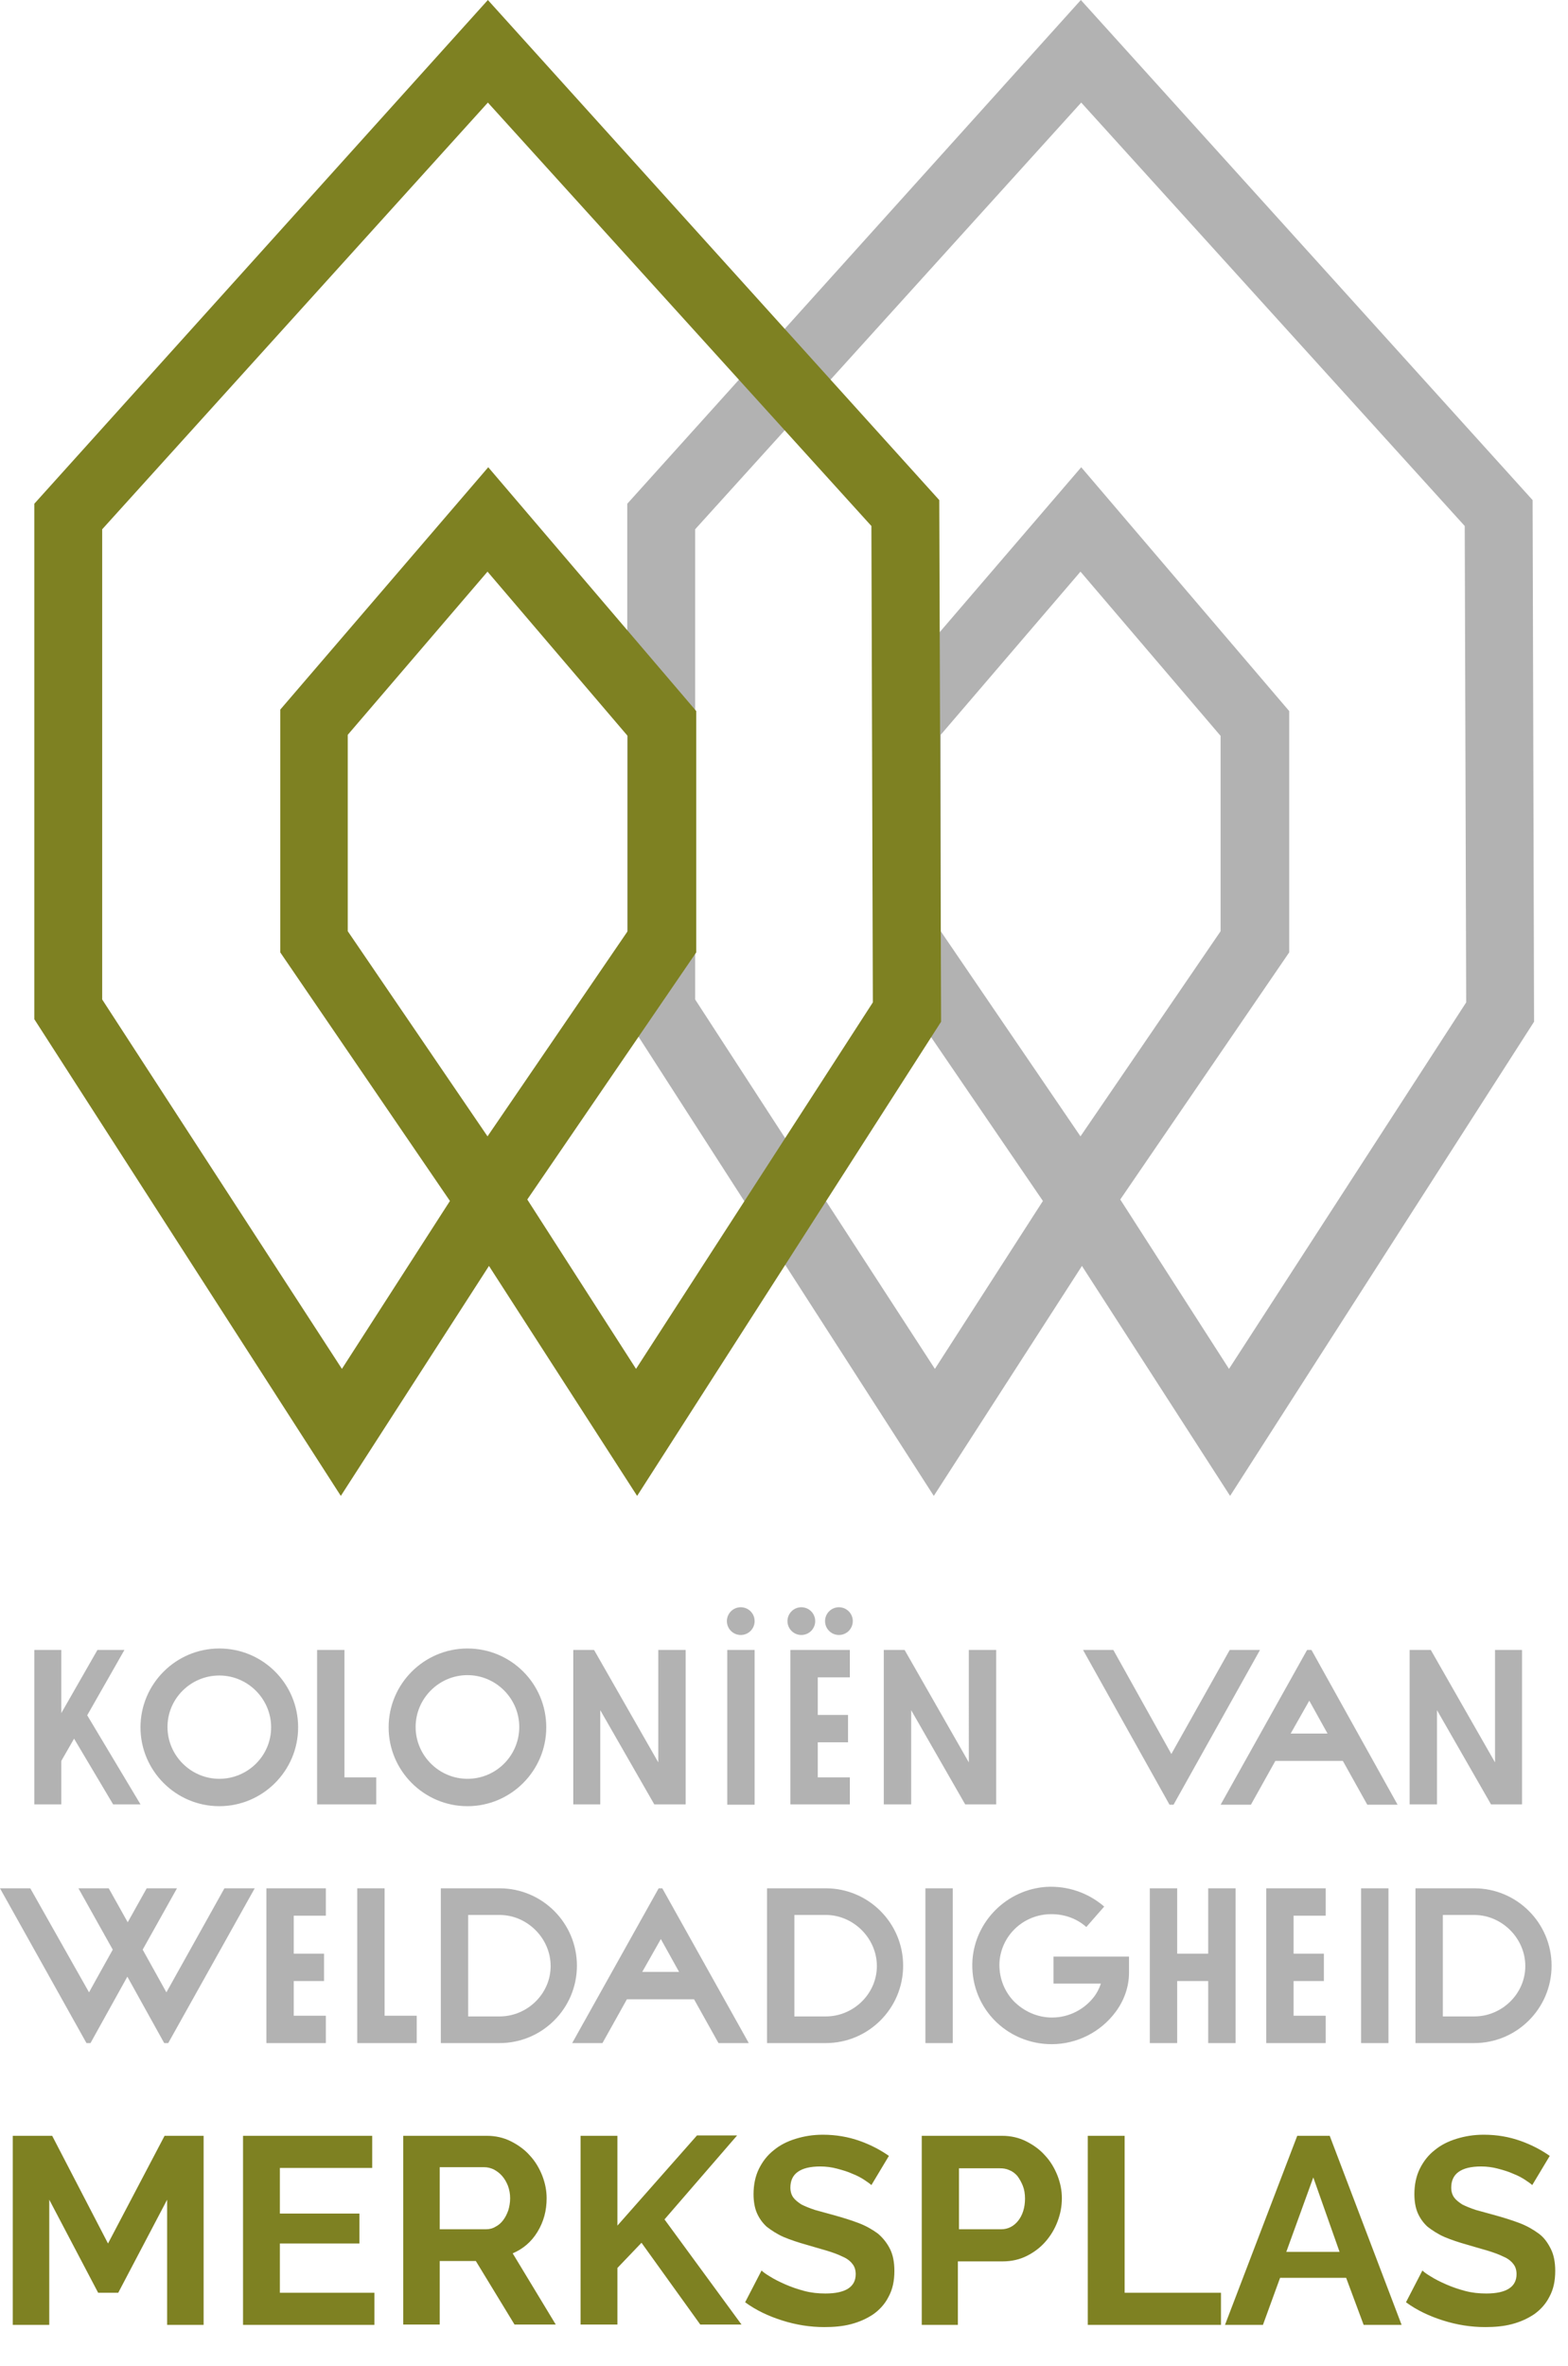<svg xmlns="http://www.w3.org/2000/svg" xml:space="preserve" id="Layer_1" x="0" y="0" style="enable-background:new 0 0 429.7 648.2" version="1.1" viewBox="0 0 429.7 648.2"><style>.st0{fill:#b2b2b2}.st1{fill:#7e8122}</style><path d="M257.8 255.1v-53.8l38.3-44.7 38.4 45v53.5l-38.4 56.2zm-67.3 18.7V145L296.3 28.1l105.1 116 .4 130.5-65 100.4-29.8-46.4 46.3-67.7v-66.1l-57-66.8-57 66.4v66.5l46.5 68.1-29.6 46zM171.9 138v141.2l84 130.6 40.6-63 40.6 63 83.3-129.9L420 137 296.2 0z" class="st0"/><path d="M95.3 255.1v-53.8l38.3-44.7 38.4 45v53.5l-38.4 56.2zM28 273.8V145L133.7 28.1l105.1 116 .4 130.5L174.3 375l-29.8-46.4 46.3-67.7v-66.1l-57-66.8-57 66.4v66.5l46.5 68.1-29.6 46zM9.4 138v141.2l84 130.6 40.6-63 40.6 63 83.3-129.9-.5-142.9L133.7 0 9.4 138z" class="st1"/><path d="m180.5 517.3-23.7 42.4h8.3l6.7-12h18.4l6.7 12h8.3l-23.7-42.4zm.6 13.9 5 9H176zM358.2 452l-23.7 42.4h8.3l6.7-12H368l6.7 12h8.3L359.4 452zm.6 13.9 5 9h-10.1zm-178.4 16.9L162.8 452h-5.7v42.3h7.4v-25.8l14.8 25.8h8.6V452h-7.5zm229.3 0L392.1 452h-5.8v42.3h7.5v-25.8l14.8 25.8h8.5V452h-7.4zm-144.2 0L247.9 452h-5.7v42.3h7.5v-25.8l14.8 25.8h8.5V452h-7.5zm81.5 76.8v.1h16.3v-7.5h-8.8v-9.5h8.3v-7.5h-8.3v-10.4h8.8v-7.5H347zm-274 0v.1h16.3v-7.5h-8.8v-9.5h8.3v-7.5h-8.3v-10.4h8.8v-7.5H73zm32.4-42.3h-7.5v42.4h16.3v-7.5h-8.8zm-11-65.3h-7.5v42.3h16.2v-7.4h-8.7zm-34.3-.4c-11.9 0-21.6 9.7-21.6 21.6 0 11.9 9.7 21.6 21.6 21.6 11.9 0 21.6-9.7 21.6-21.6 0-12-9.7-21.6-21.6-21.6m0 35.7c-7.8 0-14.2-6.4-14.2-14.2S52.3 459 60.1 459s14.2 6.4 14.2 14.2-6.4 14.1-14.2 14.1m68-35.7c-11.9 0-21.6 9.7-21.6 21.6 0 11.9 9.7 21.6 21.6 21.6 11.9 0 21.6-9.7 21.6-21.6 0-12-9.7-21.6-21.6-21.6m0 35.7c-7.8 0-14.2-6.4-14.2-14.2s6.4-14.2 14.2-14.2 14.2 6.4 14.2 14.2-6.3 14.2-14.2 14.2m-94-35.3h-7.4l-9.9 17.3V452H9.4v42.3h7.4v-11.9l3.5-6.1 10.7 18h7.5l-14.6-24.4zM404 517.3h-16.1v42.4H404c11.7 0 21.2-9.5 21.2-21.2s-9.5-21.2-21.2-21.2m0 35.1h-8.6v-27.8h8.6c7.6 0 14 6.4 14 14s-6.4 13.8-14 13.8m-267.1-35.1h-16.1v42.4h16.1c11.7 0 21.2-9.5 21.2-21.2s-9.5-21.2-21.2-21.2m0 35.1h-8.6v-27.8h8.6c7.6 0 14 6.4 14 14s-6.4 13.8-14 13.8m89.4-35.1h-16.1v42.4h16.1c11.7 0 21.2-9.5 21.2-21.2s-9.5-21.2-21.2-21.2m0 35.1h-8.6v-27.8h8.6c7.6 0 14 6.4 14 14s-6.4 13.8-14 13.8M373 517.3h7.5v42.4H373zm-119.4 0h7.5v42.4h-7.5zM203 447.9c2.1 0 3.8-1.7 3.8-3.8s-1.7-3.8-3.8-3.8c-2.1 0-3.8 1.7-3.8 3.8s1.7 3.8 3.8 3.8m-3.7 4.1h7.5v42.4h-7.5zm131.8 83.2h-8.5v-17.9h-7.5v42.4h7.5v-17h8.5v17h7.5v-42.4h-7.5zm-42.3 8.2h12.9c-.5 1.5-1.2 2.7-1.8 3.5-2.7 3.6-7 5.8-11.6 5.8-4 0-7.8-1.7-10.6-4.6-2.7-2.9-4-6.7-3.8-10.6.5-7.1 6.2-12.7 13.4-13.1 3.9-.2 7.6 1 10.4 3.5l4.9-5.6c-4.4-3.8-10-5.7-15.8-5.4-10.8.7-19.5 9.3-20.3 20-.4 6 1.6 11.8 5.7 16.2 4.1 4.4 9.9 6.9 16 6.9 6.9 0 13.4-3.3 17.5-8.8 2.4-3.2 3.7-7 3.7-10.8V536h-20.7v7.4zm16.3-91.4h-8.3l23.7 42.4h1.1l23.7-42.4H337l-16 28.5zM61.5 517.3l-15.9 28.5-6.5-11.7 9.4-16.8h-8.3s-2.9 5.2-5.2 9.3l-5.2-9.3h-8.3l9.4 16.8c-3.2 5.7-6.5 11.7-6.5 11.7L8.3 517.3H0l23.7 42.4h1.1l10.1-18.2L45 559.7h1.1l23.7-42.4zm155.1-23h16.3v-7.4h-8.8v-9.6h8.3v-7.5h-8.3v-10.3h8.8V452h-16.3zm3-46.4c2.1 0 3.8-1.7 3.8-3.8s-1.7-3.8-3.8-3.8c-2.1 0-3.8 1.7-3.8 3.8s1.7 3.8 3.8 3.8m10.3 0c2.1 0 3.8-1.7 3.8-3.8s-1.7-3.8-3.8-3.8c-2.1 0-3.8 1.7-3.8 3.8s1.7 3.8 3.8 3.8" class="st0"/><path d="M45.8 636.9v-34.3l-13.4 25.5h-5.5l-13.4-25.5v34.3h-10v-51.8h10.8l15.3 29.5 15.5-29.5h10.7v51.8zm56.8-8.8v8.8h-36v-51.8H102v8.8H76.7v12.5h21.8v8.2H76.7v13.5zm7.9 8.8v-51.8h22.9c2.4 0 4.6.5 6.6 1.5s3.8 2.3 5.2 3.9c1.5 1.6 2.6 3.5 3.4 5.5.8 2.1 1.2 4.1 1.2 6.2 0 3.4-.8 6.4-2.5 9.2-1.7 2.8-4 4.7-6.8 5.9l11.8 19.5H141l-10.6-17.4h-9.9v17.4h-10zm10.1-26.2h12.6c.9 0 1.8-.2 2.6-.7.8-.4 1.5-1 2.1-1.8.6-.8 1-1.6 1.4-2.7.3-1 .5-2.1.5-3.3 0-1.2-.2-2.3-.6-3.4-.4-1-.9-1.9-1.6-2.7s-1.4-1.3-2.3-1.8c-.9-.4-1.7-.6-2.6-.6h-12.2v17zm38.5 26.2v-51.8h10.1v24.6L191 585h11l-19.9 23 21.1 28.8h-11.3l-16.1-22.4-6.6 6.9v15.5h-10.1zm79.7-38.3c-.3-.3-1-.8-1.9-1.4-.9-.6-2-1.2-3.3-1.7-1.3-.6-2.7-1-4.2-1.4-1.5-.4-3-.6-4.6-.6-2.8 0-4.8.5-6.2 1.5-1.4 1-2 2.5-2 4.3 0 1.1.3 2 .8 2.7.5.7 1.3 1.3 2.2 1.9 1 .5 2.2 1 3.7 1.5 1.5.4 3.2.9 5.1 1.4 2.5.7 4.8 1.4 6.9 2.2 2.1.8 3.8 1.8 5.3 2.9 1.4 1.2 2.5 2.6 3.3 4.2.8 1.6 1.2 3.6 1.2 6 0 2.8-.5 5.1-1.6 7.1-1 2-2.5 3.6-4.2 4.8-1.8 1.2-3.8 2.1-6.1 2.7-2.3.6-4.7.8-7.3.8-3.9 0-7.7-.6-11.5-1.8-3.8-1.2-7.2-2.8-10.2-5l4.5-8.7c.4.4 1.2 1 2.4 1.7 1.1.7 2.5 1.4 4.1 2.1 1.6.7 3.3 1.3 5.2 1.8 1.9.5 3.8.7 5.8.7 5.5 0 8.3-1.8 8.3-5.3 0-1.1-.3-2.1-.9-2.8-.6-.8-1.5-1.5-2.7-2-1.2-.6-2.6-1.1-4.2-1.6-1.7-.5-3.5-1-5.5-1.6-2.5-.7-4.6-1.4-6.5-2.2-1.8-.8-3.3-1.8-4.6-2.8-1.2-1.1-2.1-2.4-2.7-3.8-.6-1.4-.9-3.2-.9-5.1 0-2.6.5-5 1.5-7s2.3-3.7 4.1-5.1c1.7-1.4 3.7-2.4 6-3.1 2.3-.7 4.7-1.1 7.4-1.1 3.6 0 7 .6 10.1 1.7 3.1 1.1 5.7 2.5 8 4.1zm13.8 38.3v-51.8h22c2.4 0 4.6.5 6.6 1.5s3.8 2.3 5.2 3.9c1.5 1.6 2.6 3.5 3.4 5.5.8 2.1 1.2 4.1 1.2 6.2 0 2.2-.4 4.3-1.2 6.4-.8 2.1-1.9 3.9-3.3 5.5s-3.1 2.9-5.1 3.9c-2 1-4.2 1.5-6.6 1.5h-12.3v17.4zm10.1-26.2h11.7c1.8 0 3.4-.8 4.6-2.3 1.2-1.5 1.9-3.6 1.9-6.1 0-1.3-.2-2.5-.6-3.5-.4-1-.9-1.9-1.5-2.7-.6-.7-1.4-1.3-2.2-1.6-.9-.4-1.7-.5-2.6-.5h-11.2v16.7zm35.4 26.2v-51.8h10.1v43h26.4v8.8zm57.4-51.8h8.9l19.7 51.8h-10.4l-4.8-12.9h-18.1l-4.7 12.9h-10.4zm11.6 31.8-7.2-20.4-7.4 20.4zm52.8-18.3c-.3-.3-1-.8-1.9-1.4-.9-.6-2-1.2-3.3-1.7-1.3-.6-2.7-1-4.2-1.4-1.5-.4-3-.6-4.6-.6-2.8 0-4.8.5-6.2 1.5-1.4 1-2 2.5-2 4.3 0 1.1.3 2 .8 2.7.5.7 1.3 1.3 2.2 1.9 1 .5 2.2 1 3.7 1.5 1.5.4 3.2.9 5.1 1.4 2.5.7 4.8 1.4 6.9 2.2 2.1.8 3.8 1.8 5.3 2.9s2.5 2.6 3.3 4.2c.8 1.6 1.2 3.6 1.2 6 0 2.8-.5 5.1-1.6 7.1-1 2-2.5 3.6-4.2 4.8-1.8 1.2-3.8 2.1-6.1 2.7-2.3.6-4.7.8-7.3.8-3.9 0-7.7-.6-11.5-1.8s-7.2-2.8-10.2-5l4.5-8.7c.4.4 1.2 1 2.4 1.7 1.1.7 2.5 1.4 4.1 2.1 1.6.7 3.3 1.3 5.2 1.8 1.9.5 3.8.7 5.8.7 5.5 0 8.3-1.8 8.3-5.3 0-1.1-.3-2.1-.9-2.8-.6-.8-1.5-1.5-2.7-2-1.2-.6-2.6-1.1-4.2-1.6-1.7-.5-3.5-1-5.5-1.6-2.5-.7-4.6-1.4-6.5-2.2-1.8-.8-3.3-1.8-4.6-2.8-1.2-1.1-2.1-2.4-2.7-3.8-.6-1.4-.9-3.2-.9-5.1 0-2.6.5-5 1.5-7s2.3-3.7 4.1-5.1c1.7-1.4 3.7-2.4 6-3.1 2.3-.7 4.7-1.1 7.4-1.1 3.7 0 7 .6 10.1 1.7 3.1 1.1 5.7 2.5 8 4.1z" class="st1"/></svg>